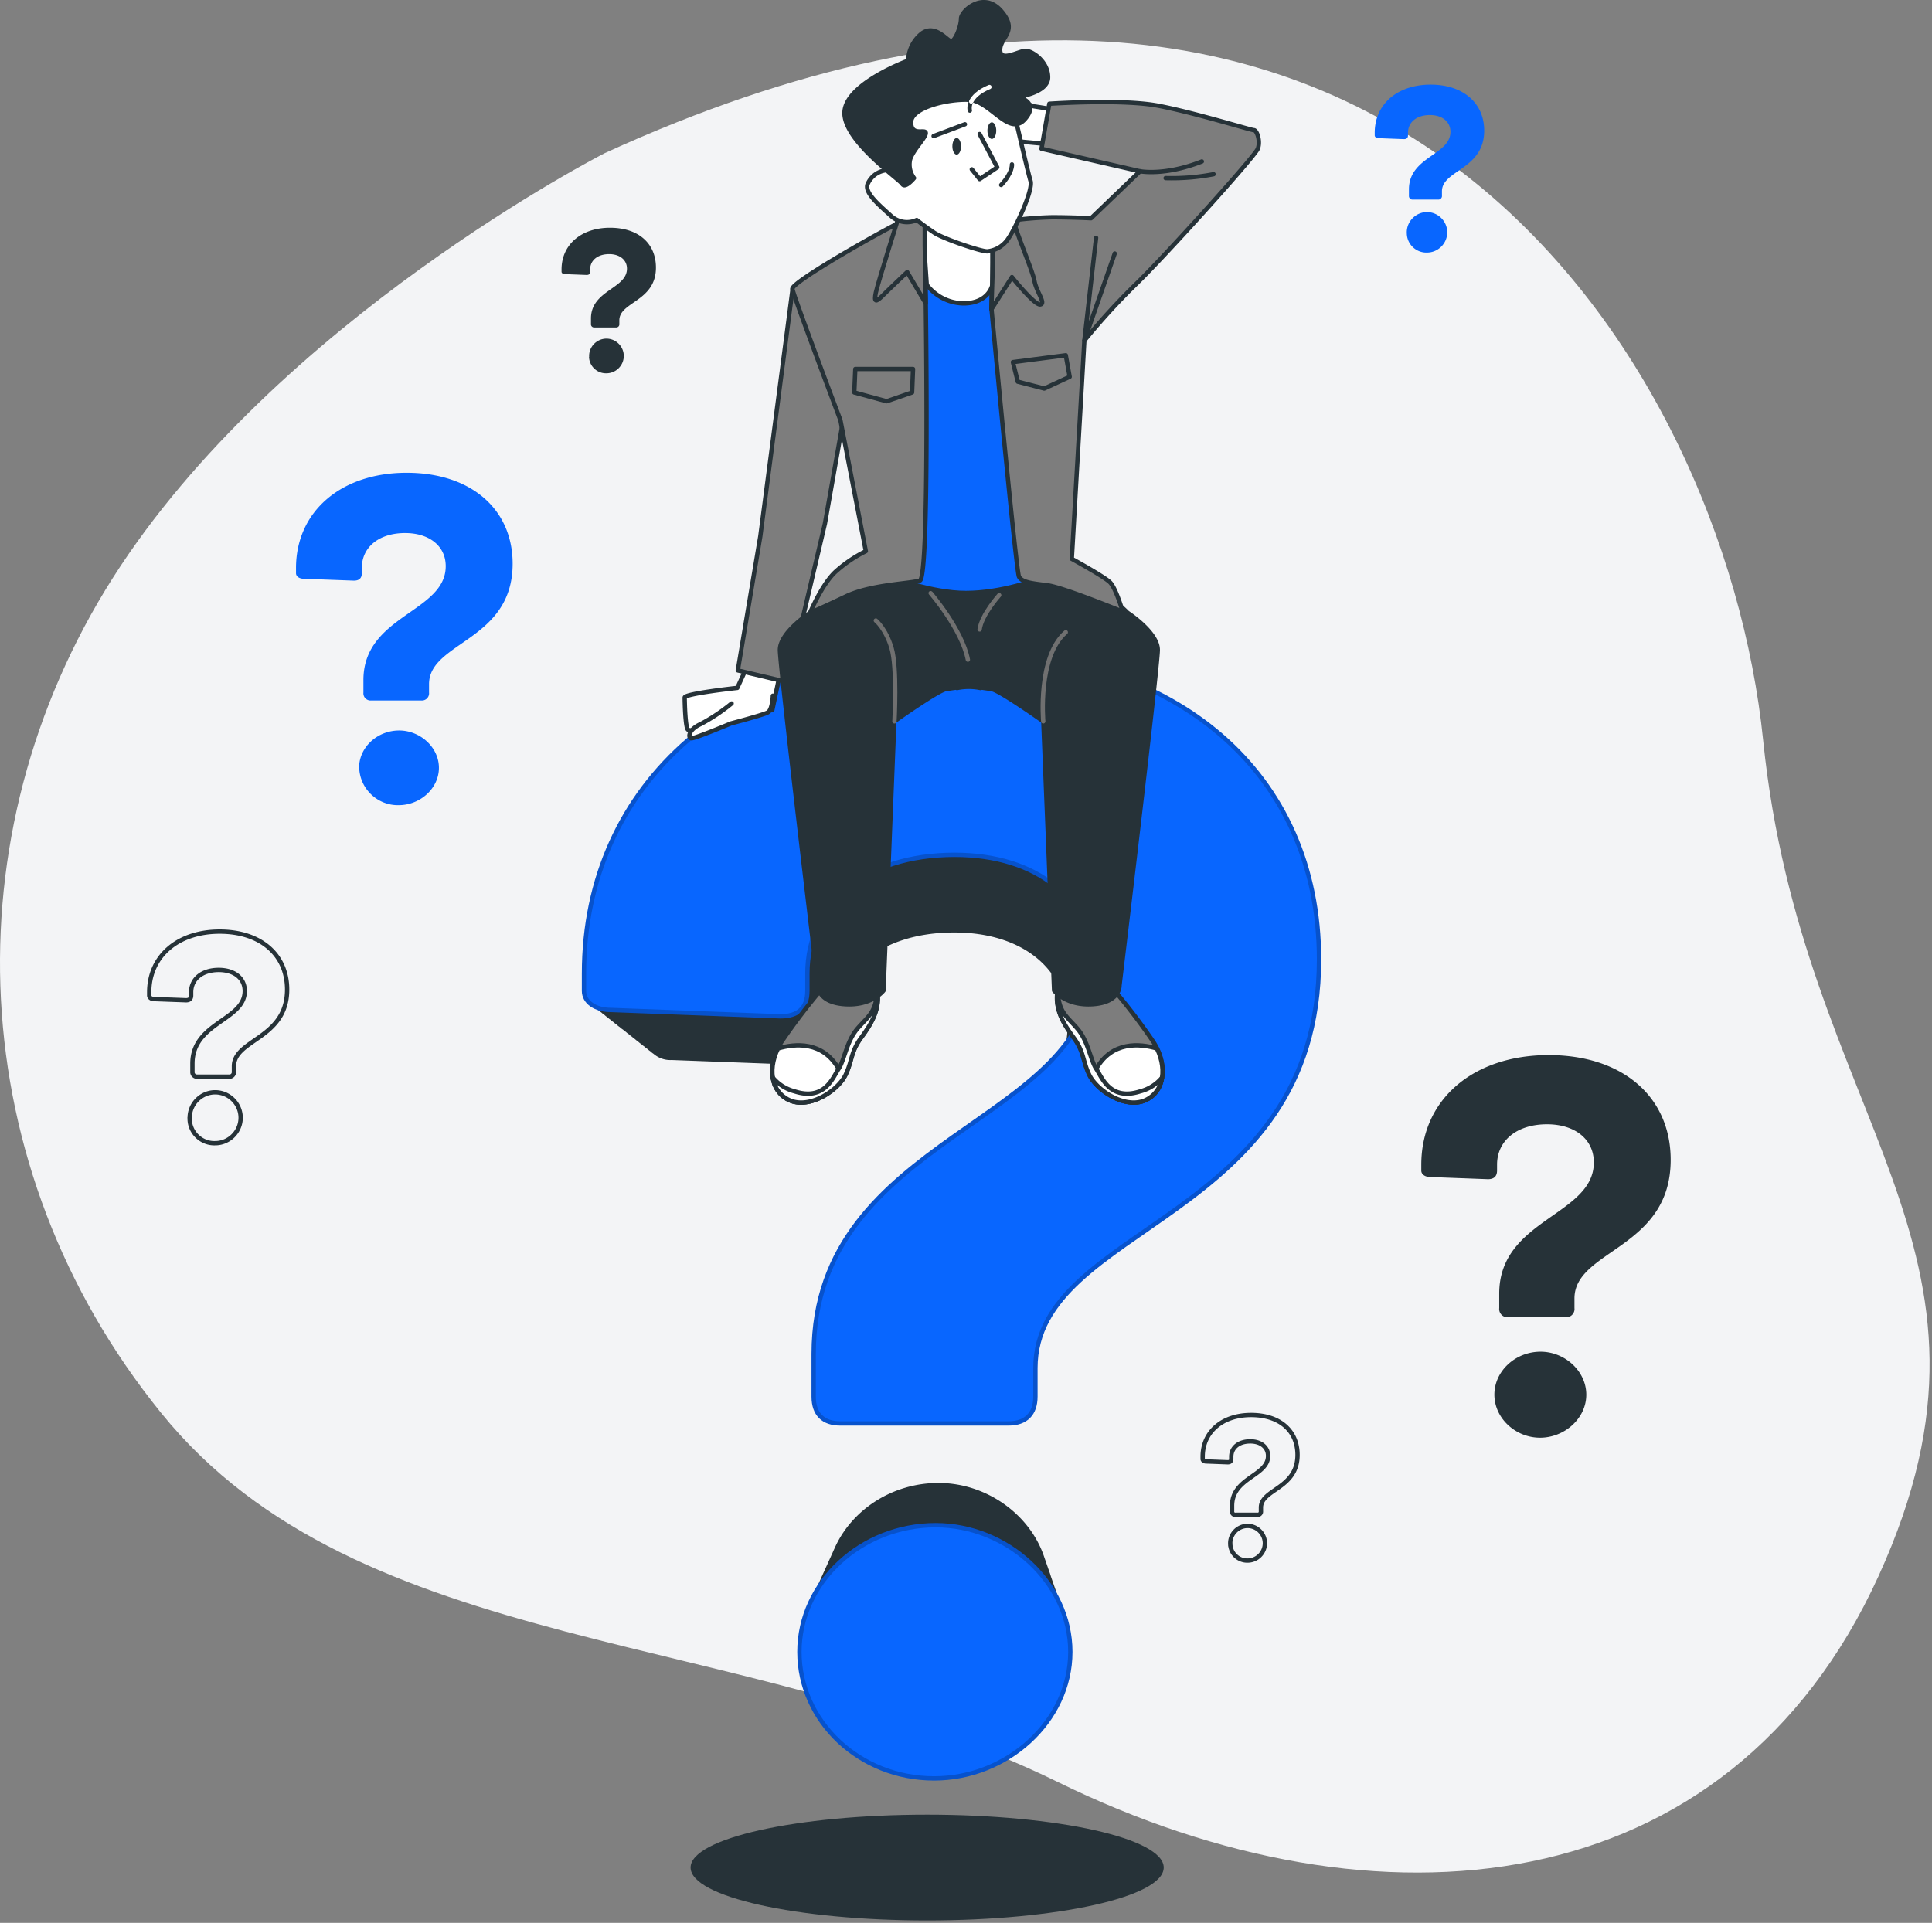 <svg viewBox="0 0 446 444" style="fill-rule:evenodd;clip-rule:evenodd;stroke-miterlimit:10" xml:space="preserve" xmlns="http://www.w3.org/2000/svg"><rect x="0" y="0" width="446" height="444" fill="#808080" stroke="none"/><path style="fill:#f3f4f6;fill-rule:nonzero" d="M139.614 35.357s-75.77 38.6-113.56 98.08-34.8 136 11.12 192.8 133.69 49.34 207.18 85.32 154.57 28.57 189.32-47.66-17.65-104.72-26.65-192.94-88.53-217.4-267.41-135.6"></path><path style="fill:#263238;fill-rule:nonzero" d="M346.094 302.047v-3.35c0-17.25 21.84-18 21.84-30.28 0-5.33-4.34-8.81-10.8-8.81-7.07 0-11.54 3.85-11.54 9.31v1.37c0 1.36-.74 2-2.11 2l-13.27-.5c-1.24 0-2.11-.62-2.11-1.48v-1.37c0-15 11.91-25.31 29.41-25.31 17.12 0 28.16 9.68 28.16 24.19 0 20.6-22.21 20.73-22.21 32v2.23q.014.112.014.224a1.91 1.91 0 0 1-2.124 1.886h-13.15a1.91 1.91 0 0 1-2.11-2.11m-1.12 20c0-5.46 4.84-9.93 10.67-9.93 5.59 0 10.55 4.47 10.55 9.93s-5 9.93-10.67 9.93-10.55-4.49-10.55-9.95z"></path><path style="fill:#0866ff;fill-rule:nonzero" d="M83.894 159.947v-2.91c0-15 19-15.63 19-26.3 0-4.64-3.77-7.65-9.37-7.65-6.15 0-10 3.34-10 8.08v1.19c0 1.18-.64 1.72-1.83 1.72l-11.53-.43c-1.08 0-1.83-.54-1.83-1.29v-1.19c0-13 10.34-22 25.54-22 14.87 0 24.47 8.41 24.47 21 0 17.89-19.3 18-19.3 27.81v1.94q.011.096.011.192a1.657 1.657 0 0 1-1.841 1.638h-11.49a1.657 1.657 0 0 1-1.83-1.8m-1 17.35c0-4.74 4.2-8.62 9.26-8.62 4.85 0 9.17 3.88 9.17 8.62s-4.32 8.62-9.27 8.62c-4.862.123-8.973-3.758-9.13-8.62zM325.254 45.197v-1.47c0-7.57 9.58-7.9 9.58-13.29 0-2.34-1.91-3.87-4.74-3.87-3.1 0-5.06 1.69-5.06 4.09v.6c0 .6-.33.87-.93.87l-5.82-.22c-.55 0-.93-.27-.93-.65v-.6c0-6.59 5.23-11.11 12.91-11.11 7.51 0 12.36 4.25 12.36 10.62 0 9-9.75 9.09-9.75 14v1a.834.834 0 0 1-.93.92h-5.77a.824.824 0 0 1-.92-.89m-.49 8.77a5 5 0 0 1-.011-.32c0-2.561 2.109-4.67 4.67-4.67s4.67 2.109 4.67 4.67-2.107 4.67-4.669 4.67l-.162.003c-2.413 0-4.419-1.941-4.498-4.353"></path><path style="fill:none;fill-rule:nonzero;stroke:#263238;stroke-width:1px" d="M44.424 247.437v-1.85c0-9.54 12.08-9.95 12.08-16.75 0-2.95-2.4-4.87-6-4.87-3.91 0-6.38 2.13-6.38 5.15v.75c0 .76-.41 1.1-1.17 1.1l-7.34-.27c-.69 0-1.17-.35-1.17-.83v-.75c0-8.3 6.59-14 16.27-14 9.47 0 15.57 5.35 15.57 13.38 0 11.39-12.28 11.46-12.28 17.71v1.23a1.055 1.055 0 0 1-1.17 1.17h-7.26a1.055 1.055 0 0 1-1.15-1.17Zm-.62 11.05a6 6 0 0 1-.013-.389c0-3.226 2.655-5.88 5.88-5.88s5.88 2.654 5.88 5.88-2.654 5.88-5.88 5.88l-.027-.001c-3.112.101-5.757-2.377-5.86-5.49z"></path><path style="fill:#263238;fill-rule:nonzero" d="M136.424 74.817v-1.27c0-6.56 8.31-6.85 8.31-11.52 0-2-1.65-3.35-4.11-3.35-2.69 0-4.39 1.46-4.39 3.54v.52c0 .52-.28.75-.8.75l-5-.19c-.47 0-.8-.23-.8-.56v-.52c0-5.71 4.53-9.63 11.18-9.63s10.61 3.68 10.61 9.2c0 7.84-8.45 7.89-8.45 12.18v.85a.723.723 0 0 1-.8.8h-5l-.034.001a.723.723 0 0 1-.716-.801m-.42 7.6a4 4 0 0 1-.006-.22c0-2.194 1.806-4 4-4s4 1.806 4 4-1.802 3.997-3.994 4c-2.136.073-3.954-1.623-4.03-3.76z"></path><path style="fill:none;fill-rule:nonzero;stroke:#263238;stroke-width:1px" d="M284.424 348.967v-1.27c0-6.56 8.31-6.84 8.31-11.52 0-2-1.65-3.35-4.11-3.35-2.69 0-4.39 1.46-4.39 3.54v.52c0 .52-.28.76-.8.76l-5-.19c-.47 0-.8-.24-.8-.57v-.52c0-5.71 4.53-9.63 11.18-9.63s10.72 3.68 10.72 9.21c0 7.83-8.45 7.88-8.45 12.17v.85a.733.733 0 0 1-.8.81h-5a.733.733 0 0 1-.86-.81Zm-.42 7.6a4 4 0 0 1-.006-.22c0-2.194 1.806-4 4-4s4 1.806 4 4-1.802 3.997-3.994 4c-2.128.051-3.925-1.651-3.99-3.78z"></path><path style="fill:#263238;fill-rule:nonzero" d="M245.274 371.727c-.07-.21-.14-.42-.22-.63s-.14-.43-.22-.64-.14-.42-.22-.63-.14-.43-.22-.64-.14-.42-.22-.63-.14-.43-.22-.64l-.22-.63c-.07-.22-.15-.43-.22-.64l-.22-.63c-.07-.22-.15-.43-.22-.64l-.22-.63c-.07-.22-.15-.43-.22-.64l-.21-.67c-.07-.22-.15-.43-.22-.64l-.23-.63c-.07-.22-.14-.43-.22-.64s-.14-.42-.22-.63-.14-.43-.22-.64-.14-.42-.22-.63c-3.26-9.92-13.34-17.2-24.43-17.2-10.75 0-20.1 6.26-24 15.08-.1.2-.19.41-.28.61l-.27.62c-.1.2-.19.4-.28.61s-.19.41-.28.61l-.27.61c-.1.21-.19.41-.28.62s-.19.4-.28.61-.19.4-.28.61l-.27.61c-.1.2-.19.41-.28.61s-.19.41-.28.61l-.27.62c-.1.2-.19.4-.28.61s-.19.41-.28.61l-.27.61c-.1.21-.19.41-.28.62s-.19.4-.28.61l-.27.61c-.1.2-.19.41-.28.61s-.19.41-.28.62a27.2 27.2 0 0 0-2.58 11.68c0 16.1 13.9 29.26 31.09 29.26 16.82 0 31.45-13.16 31.45-29.26a26.4 26.4 0 0 0-1.59-9c-.07-.29-.14-.5-.22-.71M221.484 150.237c-51.57 0-86.68 30.35-86.68 74.61v4a3.84 3.84 0 0 0 1.9 3.26q.325.313.7.56.327.317.71.56.327.318.71.56.324.32.71.56.322.318.7.56.327.322.71.57.33.313.71.56.328.317.71.56.322.316.7.56.354.341.77.6.307.28.65.51.33.313.71.56.325.313.7.56.33.313.71.56.328.317.71.56.322.316.7.56.328.317.71.56.322.316.7.56.33.313.71.56.322.316.7.56a5.9 5.9 0 0 0 4.2 1.46l32.16 1.2c3.31 0 5.11-1.5 5.11-4.81v-3.3c0-13.23 10.82-22.54 28-22.54 15.63 0 26.15 8.41 26.15 21.34a23 23 0 0 1-.42 4.39c-16.14 21.16-58.15 30.49-58.15 71.56v9.88c0 4 2.19 6.21 6.22 6.21h38.72c4 0 6.22-2.19 6.22-6.21v-6.59c0-33.28 65.47-33.65 65.47-94.36 0-42.78-32.56-71.3-83.03-71.3"></path><path style="fill:#0866ff;fill-rule:nonzero;stroke:#0752cc;stroke-width:1px" d="M187.834 322.507v-9.88c0-50.84 64.37-53 64.37-89.24 0-15.73-12.8-26-31.82-26-20.85 0-34 11.34-34 27.43v4c0 4-2.2 5.86-6.22 5.86l-39.14-1.47c-3.65 0-6.21-1.83-6.21-4.39v-4c0-44.26 35.11-74.61 86.68-74.61 50.47 0 83 28.52 83 71.32 0 60.71-65.47 61.08-65.47 94.36v6.59c0 4-2.2 6.21-6.22 6.21h-38.75c-4.03.03-6.22-2.16-6.22-6.18Zm-3.29 58.93c0-16.09 14.26-29.26 31.45-29.26 16.46 0 31.09 13.17 31.09 29.26s-14.66 29.21-31.45 29.21c-17.21 0-31.09-13.16-31.09-29.21Z"></path><ellipse style="fill:#263238" ry="12.21" rx="54.61" cy="431.227" cx="214.034"></ellipse><path style="fill:#fff;fill-rule:nonzero;stroke:#263238;stroke-width:1px;stroke-linecap:round;stroke-linejoin:round;stroke-miterlimit:4" d="m172.294 154.287-2.09 4.56s-12.14 1.31-12.14 2.22.13 7.18.79 7.44a2.14 2.14 0 0 0 1.56 0l17.88-4.57 1.7-8.09z"></path><path style="fill:#fff;fill-rule:nonzero;stroke:#263238;stroke-width:1px;stroke-linecap:round;stroke-linejoin:round;stroke-miterlimit:4" d="M168.894 162.437a43.4 43.4 0 0 1-7.15 4.76c-2.89 1.3-3 3.27-2.08 3.27s9.08-3.42 9.08-3.42 7.41-1.94 8.48-2.53 1.19-3.87 1.19-3.87"></path><path style="fill:#7d7d7d;fill-rule:nonzero;stroke:#263238;stroke-width:1px;stroke-linecap:round;stroke-linejoin:round;stroke-miterlimit:4" d="m182.974 66.667-7.46 57.18-5.19 30.96 11.52 2.72 8.59-36.62 4.07-23.05z"></path><path style="fill:#fff;fill-rule:nonzero;stroke:#263238;stroke-width:1px;stroke-linecap:round;stroke-linejoin:round;stroke-miterlimit:4" d="m243.174 25.267-4.55-.72-9.32-3.53-.34 11.07 14.45 1.33z"></path><path style="fill:#7d7d7d;fill-rule:nonzero;stroke:#263238;stroke-width:1px;stroke-linecap:round;stroke-linejoin:round;stroke-miterlimit:4" d="M189.984 228.037a140 140 0 0 0-9.49 12.4c-3.85 5.88-2.49 12.2 2.26 13.79s10.84-2.72 12.43-6.11 1.13-5.19 3.61-8.58 4.52-6.78 3.62-11.3-9.99-3.36-12.43-.2"></path><path style="fill:#fff;fill-rule:nonzero;stroke:#263238;stroke-width:1px;stroke-linecap:round;stroke-linejoin:round;stroke-miterlimit:4" d="M194.724 248.967c-.32-.68-.69-1.4-1.13-2.17-3.63-6.39-10-5.88-14-4.69-2.63 5.37-1.13 10.71 3.18 12.15s9.87-2.08 11.95-5.29"></path><path style="fill:#fff;fill-rule:nonzero;stroke:#263238;stroke-width:1px;stroke-linecap:round;stroke-linejoin:round;stroke-miterlimit:4" d="M193.594 246.797c-1.35 2-3.16 7.46-10.17 5.2a9.66 9.66 0 0 1-5-3.15 6.6 6.6 0 0 0 4.37 5.41c4.74 1.58 10.84-2.72 12.43-6.11s1.13-5.19 3.61-8.58 4.52-6.78 3.62-11.3c0 5.42-2 6.32-4.52 9.26s-2.98 7.23-4.34 9.27"></path><path style="fill:#7d7d7d;fill-rule:nonzero;stroke:#263238;stroke-width:1px;stroke-linecap:round;stroke-linejoin:round;stroke-miterlimit:4" d="M256.674 228.037a140 140 0 0 1 9.49 12.4c3.85 5.88 2.49 12.2-2.26 13.79s-10.84-2.72-12.43-6.11-1.13-5.19-3.61-8.58-4.52-6.78-3.62-11.3 9.95-3.36 12.43-.2"></path><path style="fill:#fff;fill-rule:nonzero;stroke:#263238;stroke-width:1px;stroke-linecap:round;stroke-linejoin:round;stroke-miterlimit:4" d="M251.944 248.967c.31-.68.68-1.4 1.12-2.17 3.63-6.39 10-5.88 14-4.69 2.63 5.37 1.13 10.71-3.18 12.15s-9.87-2.08-11.94-5.29"></path><path style="fill:#fff;fill-rule:nonzero;stroke:#263238;stroke-width:1px;stroke-linecap:round;stroke-linejoin:round;stroke-miterlimit:4" d="M253.064 246.797c1.35 2 3.16 7.46 10.17 5.2a9.65 9.65 0 0 0 5-3.15 6.6 6.6 0 0 1-4.37 5.41c-4.74 1.58-10.84-2.72-12.43-6.11s-1.13-5.19-3.61-8.58-4.52-6.78-3.62-11.3c0 5.42 2 6.32 4.52 9.26s2.98 7.23 4.34 9.27"></path><path style="fill:#263238;fill-rule:nonzero;stroke:#263238;stroke-width:1px;stroke-linecap:round;stroke-linejoin:round;stroke-miterlimit:4" d="M267.274 150.067c0-4.07-7-8.59-7-8.59-10.55-10.73-29.59-9.31-36.62-8.35-7-1-26.06-2.38-36.61 8.35 0 0-7 4.52-7 8.59s8.82 77.52 8.82 77.52-.23 3.84 6.1 4.29 9-3.16 9-3.16l2.49-62.15s10.17-7.24 12-7.46c.66-.09 1.52-.23 2.48-.35v.12a13.3 13.3 0 0 1 5.43 0v-.12c1 .12 1.81.26 2.48.35 1.81.22 12 7.46 12 7.46l2.49 62.15s2.71 3.61 9 3.16 6.1-4.29 6.1-4.29 8.84-73.45 8.84-77.52"></path><path style="fill:none;fill-rule:nonzero;stroke:#707070;stroke-width:1px;stroke-linecap:round;stroke-linejoin:round;stroke-miterlimit:4" d="M240.834 166.567s-1.36-14.92 5.2-20.57M206.484 166.567s.68-12.43-.68-16.95-3.62-6.33-3.62-6.33M214.844 136.957s7.23 8.36 8.59 15.37M230.664 137.437s-4.07 4.52-4.52 7.91"></path><path style="fill:#0866ff;fill-rule:nonzero;stroke:#263238;stroke-width:1px;stroke-linecap:round;stroke-linejoin:round;stroke-miterlimit:4" d="M220.494 49.497s-6.55-.91-8.81 1.35-9.95 10.59-9.95 10.59l4.07 71.87s9.27 3.62 17.18 3.62 16.95-2.94 19-4.52.23-78.65.23-78.65-16.79-4.94-21.72-4.26"></path><path style="fill:#7d7d7d;fill-rule:nonzero;stroke:#263238;stroke-width:1px;stroke-linecap:round;stroke-linejoin:round;stroke-miterlimit:4" d="M232.474 51.077a83 83 0 0 1 10.39-.91c4.52 0 9 .23 9 .23l11.3-10.85-22.74-5.2 1.81-10.39s16.72-1.13 25.08.45 21.47 5.65 22.15 5.65 1.58 2.49.9 4.29-21.94 25.32-28.29 31.42a156 156 0 0 0-11.75 12.88l-2.9 50.4s7.46 4.07 8.82 5.42 2.94 6.78 2.94 6.78-13.79-5.65-17.41-6.1-5.87-.68-6.55-2-6.33-61.7-6.33-61.7l.23-19.21s-.04-1.16 3.35-1.16"></path><path style="fill:none;fill-rule:nonzero;stroke:#263238;stroke-width:1px;stroke-linecap:round;stroke-linejoin:round;stroke-miterlimit:4" d="m246.034 82.037-12.21 1.58 1.13 4.52 6.11 1.58 5.87-2.71zM253.034 54.917l-2.71 23.73 7.01-20.11M263.204 39.547s5.65 1.13 14.24-2.26M269.084 41.127a51 51 0 0 0 11.07-.9"></path><path style="fill:#fff;fill-rule:nonzero;stroke:#263238;stroke-width:1px;stroke-linecap:round;stroke-linejoin:round;stroke-miterlimit:4" d="m212.814 49.267 1.13 16.5a10.88 10.88 0 0 0 8.81 4.29c5.65-.22 6.33-4.29 6.33-4.29v-13.56z"></path><path style="fill:#7d7d7d;fill-rule:nonzero;stroke:#263238;stroke-width:1px;stroke-linecap:round;stroke-linejoin:round;stroke-miterlimit:4" d="m229.304 57.857-.45 13.58 4.75-7.46s5.2 6.55 6.55 6.33-.9-2.94-1.35-5.42-4.3-11.31-4.75-13.79-4.75-2.94-5-1.81a11.6 11.6 0 0 0 0 2.94zM213.714 70.057s.9 63.28-1.36 64-11.3.91-17 3.62-8.36 3.84-8.36 3.84 2.71-6.55 5.88-9.49a31.3 31.3 0 0 1 7-4.75l-5.87-30.28s-10.85-28.71-11.08-30.29 20.57-13.33 24.86-15.37 5.43-.22 5.43-.22z"></path><path style="fill:#7d7d7d;fill-rule:nonzero;stroke:#263238;stroke-width:1px;stroke-linecap:round;stroke-linejoin:round;stroke-miterlimit:4" d="M208.064 48.137s-5.42 17.18-5.88 19.44 0 2.26 1.59.67 5.65-5.42 5.65-5.42l4.29 7.23-.23-13.33v-7.69s-.22-3.16-5.42-.9"></path><path style="fill:none;fill-rule:nonzero;stroke:#263238;stroke-width:1px;stroke-linecap:round;stroke-linejoin:round;stroke-miterlimit:4" d="M197.444 85.207h13.33l-.22 5.42-5.88 2.03-7.46-2.03z"></path><path style="fill:#fff;fill-rule:nonzero;stroke:#263238;stroke-width:1px;stroke-linecap:round;stroke-linejoin:round;stroke-miterlimit:4" d="M234.054 25.767s3.16 13.78 3.84 16-3.61 11.08-5 13.11a6.58 6.58 0 0 1-5 3.16c-1.58 0-10.17-2.93-12.21-4.29a76 76 0 0 1-4.06-2.94 5.44 5.44 0 0 1-5.88-.9c-2.71-2.49-6.33-5.43-5.43-7.46a5.32 5.32 0 0 1 5.2-3.16c2.49 0 1.59-.23 1.59-.23s-4.52-6.55-4.52-11.75 9.71-9 15.36-9a30.2 30.2 0 0 1 11.3 2.71z"></path><path style="fill:none;fill-rule:nonzero;stroke:#263238;stroke-width:1px;stroke-linecap:round;stroke-linejoin:round;stroke-miterlimit:4" d="m226.144 30.957 4.07 7.69-4.07 2.71-1.81-2.26M233.604 37.967s.22 1.81-2.49 4.75"></path><path style="fill:#263238;fill-rule:nonzero" d="M221.854 33.787c0 1.06-.46 1.92-1 1.92s-1-.86-1-1.92.46-1.92 1-1.92 1 .86 1 1.92"></path><ellipse style="fill:#263238" ry="1.92" rx="1.02" cy="30.167" cx="228.964"></ellipse><path style="fill:#263238;fill-rule:nonzero;stroke:#263238;stroke-width:1px;stroke-linecap:round;stroke-linejoin:round;stroke-miterlimit:4" d="M209.644 14.007s-14.22 5.2-14.69 11.76 12.66 15.59 13.34 16.72 2.71-1.36 2.71-1.36a5.26 5.26 0 0 1-.91-4.29c.68-2.26 3.62-5 3.62-6.1s-3.39.9-3.39-2.49 8.36-5.42 13.33-5.2 9.27 8.59 12.89 4.52-1.59-5.19-1.59-5.19 7-.91 7-4.52-3.62-6.11-5.2-6.11-5.87 2.72-5.87-.22 4.29-4.3.22-9-9.26 0-9.26 1.81-1.36 5.19-2.26 5.19-3.62-4.06-6.78-1.8a8.39 8.39 0 0 0-3.16 6.28"></path><path style="fill:none;fill-rule:nonzero;stroke:#263238;stroke-width:1px;stroke-linecap:round;stroke-linejoin:round;stroke-miterlimit:4" d="m215.524 31.417 7.23-2.72M223.884 25.537a3.1 3.1 0 0 1 .32-2.08"></path><path style="fill:none;fill-rule:nonzero;stroke:#fff;stroke-width:1px;stroke-linecap:round;stroke-linejoin:round;stroke-miterlimit:4" d="M224.204 23.437c.51-1 1.66-2.29 4.2-3.34"></path></svg>